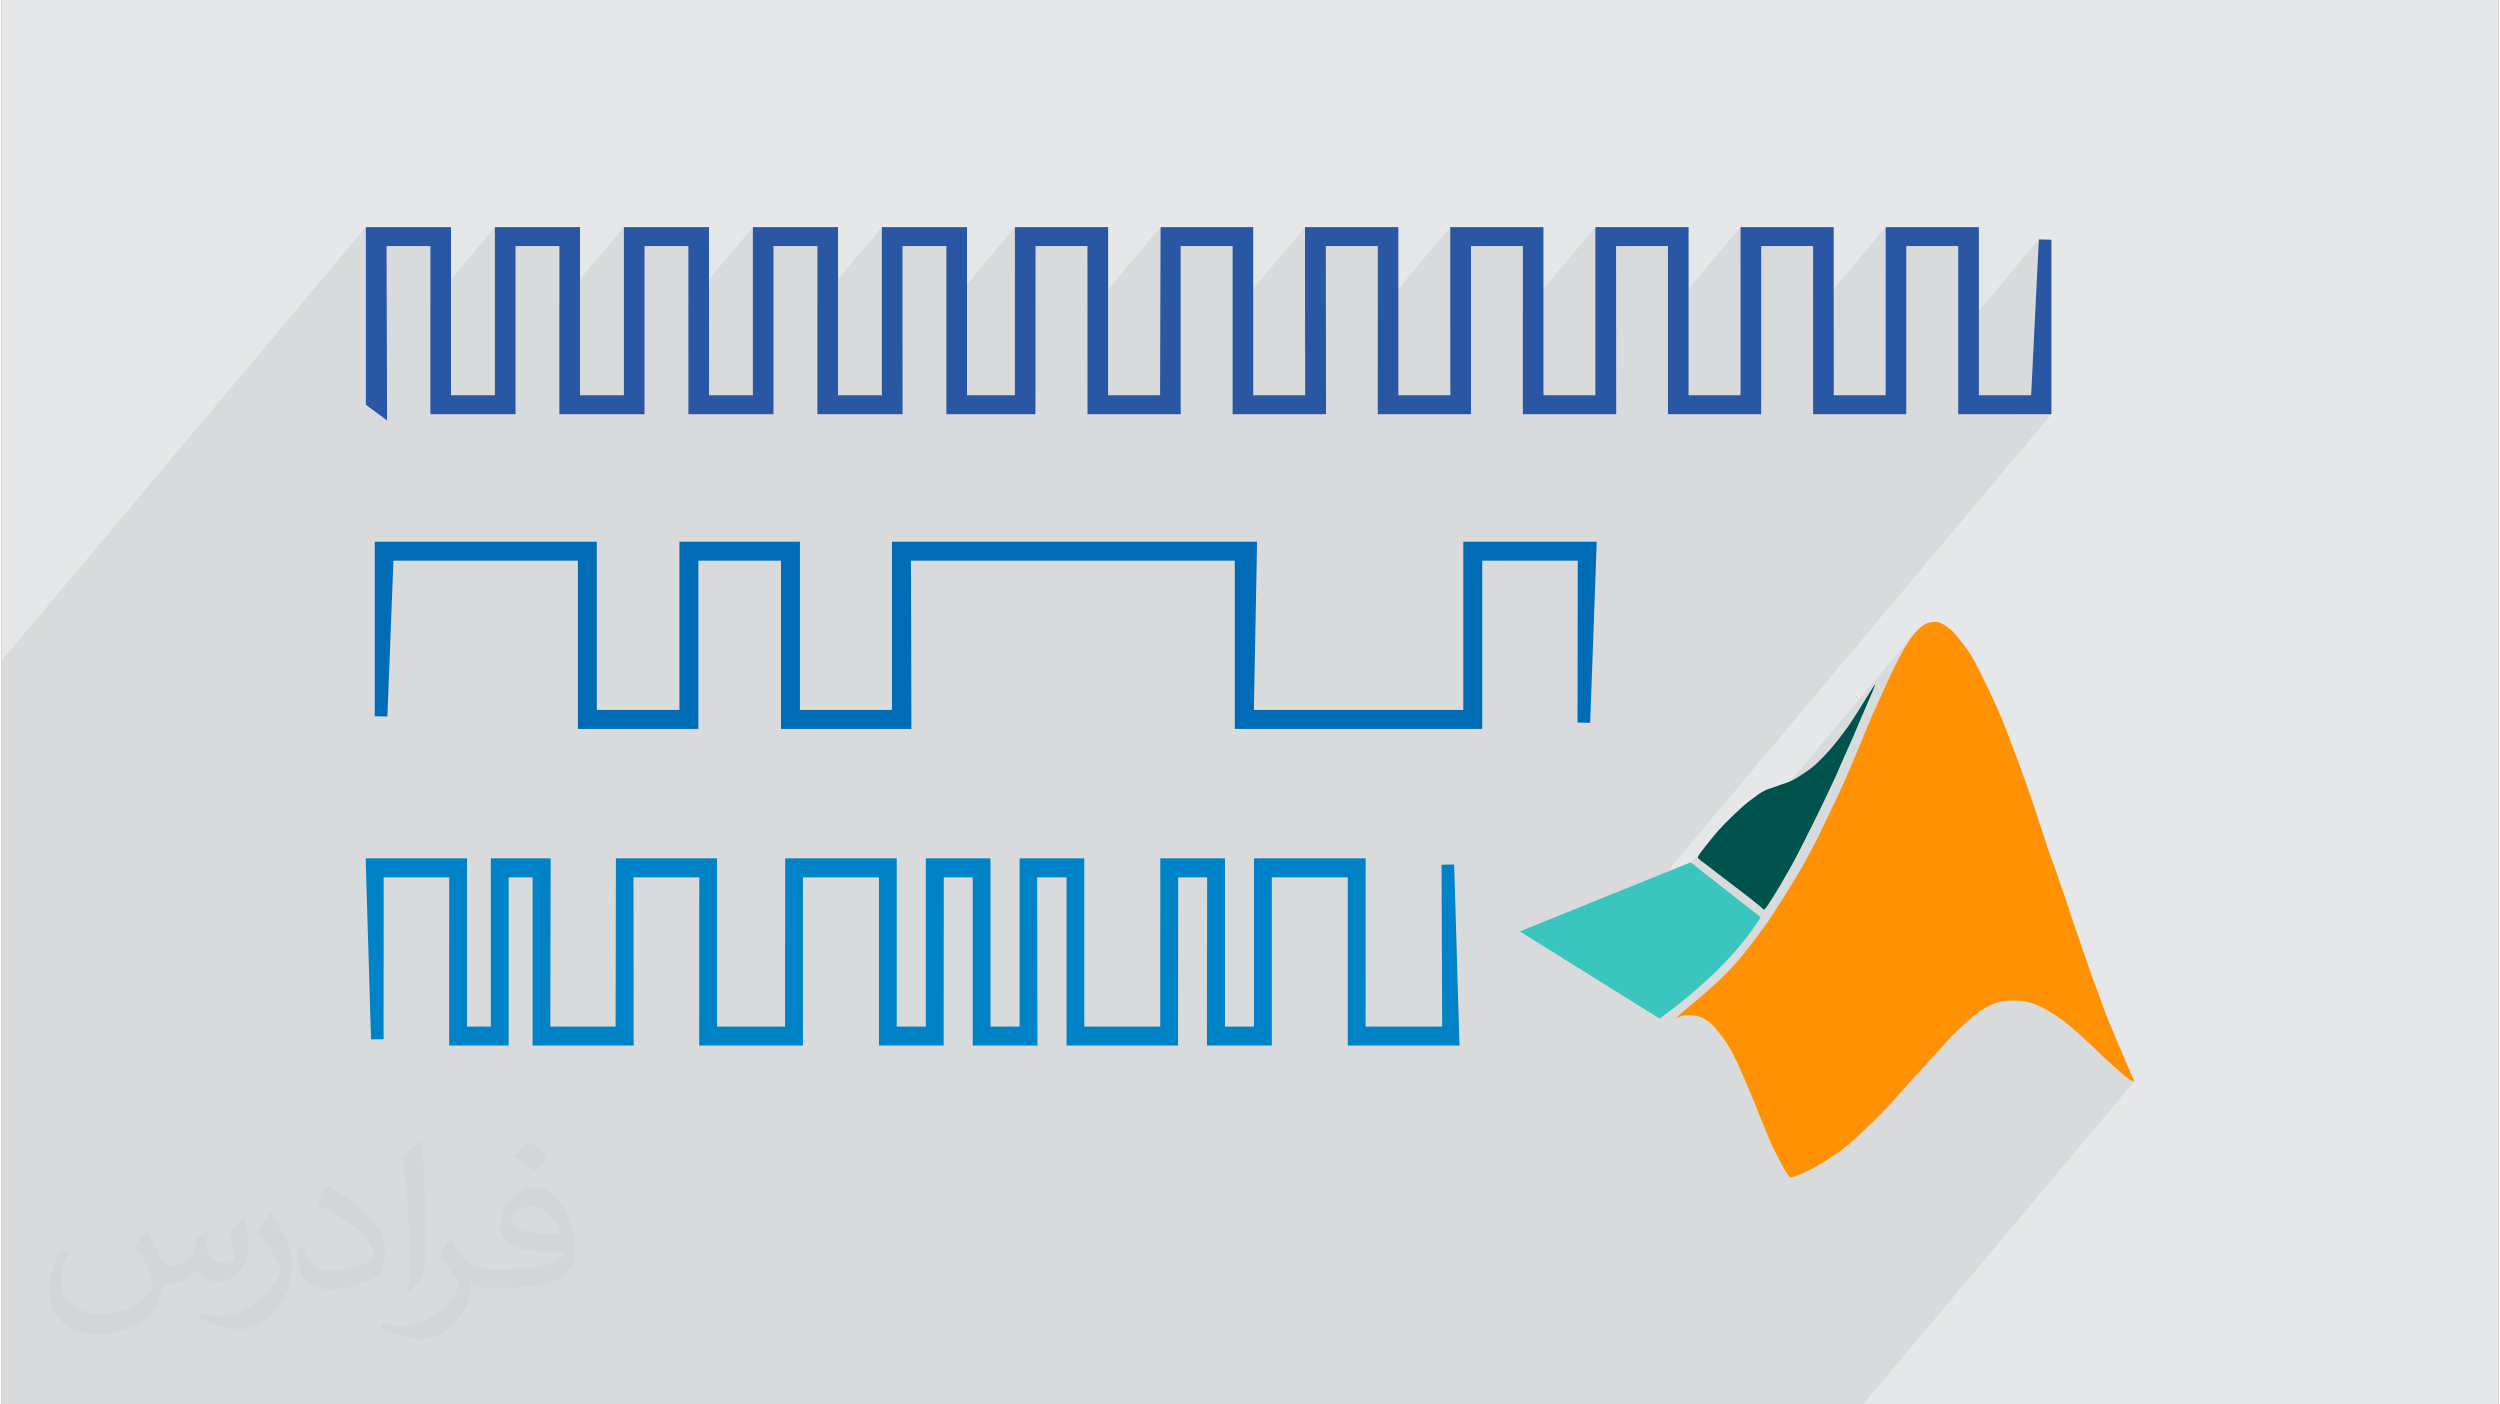 <?xml version="1.0" encoding="UTF-8"?>
<!DOCTYPE svg PUBLIC "-//W3C//DTD SVG 1.0//EN" "http://www.w3.org/TR/2001/REC-SVG-20010904/DTD/svg10.dtd">
<!-- Creator: CorelDRAW 2017 -->
<svg xmlns="http://www.w3.org/2000/svg" xml:space="preserve" width="356px" height="200px" version="1.0" shape-rendering="geometricPrecision" text-rendering="geometricPrecision" image-rendering="optimizeQuality" fill-rule="evenodd" clip-rule="evenodd"
viewBox="0 0 35600 20025"
 xmlns:xlink="http://www.w3.org/1999/xlink">
 <rect x="0" y="0" width="35600" height="20025" fill="#808080" stroke="none"/>
 <g id="Layer_x0020_1">
  <g id="_2156644755680">
   <path fill="#E6E7E8" d="M0 0l35600 0 0 20025 -35600 0 0 -20025z"/>
   <path fill="#373435" fill-opacity="0.078" d="M27273 9033l-2846 3388 -23 -18 -30 -22 -26 -21 -25 -19 -22 -16 -20 -15 -17 -13 -16 -12 -13 -9 -12 -9 -10 -7 -8 -7 -6 -6 -5 -5 -4 -5 -2 -5 -2 -4 0 -5 1 -4 1 -5 2 -4 3 -6 3 -5 4 -7 5 -8 6 -9 8 -11 9 -12 11 -15 12 -16 15 -19 16 -20 17 -22 17 -23 19 -23 19 -24 19 -23 19 -24 19 -23 20 -23 20 -24 -1740 2071 -155 -97 6670 -7941 -89 0 -427 0 227 -270 110 -2222 -1150 1368 0 -1274 -740 0 -294 350 0 -530 0 -90 -1034 1231 -1 -961 -740 0 -294 350 0 -530 0 -90 -1035 1232 0 -962 -740 0 -294 351 0 -531 0 -90 -1035 1231 0 -961 -740 0 -294 350 0 -530 -1 -90 -1033 1231 0 -961 -741 0 -296 352 0 -532 0 -90 -1033 1230 0 -960 -741 0 -288 344 1 -524 1 -90 -1042 1240 0 -970 -741 0 -294 350 0 -530 0 -90 -977 1163 0 -893 -626 0 -294 350 0 -530 0 -90 -919 1095 0 -825 -626 0 -294 350 0 -530 0 -90 -919 1095 -1 -825 -625 0 -294 350 0 -530 0 -90 -920 1095 0 -825 -625 0 -294 350 0 -530 0 -90 -920 1095 0 -825 -625 0 -295 351 0 -531 0 -90 -5194 6184 0 10603 26540 0 3868 -4605 -2 1 -2 0 -3 -1 -4 -1 -4 -2 -5 -1 -6 -3 -6 -3 -6 -3 -7 -3 -8 -5 -8 -4 -8 -5 -9 -6 -10 -6 -9 -7 -10 -7 -9 -7 -10 -7 -9 -8 -9 -8 -10 -7 -9 -9 -10 -9 -11 -9 -12 -11 -13 -11 -14 -13 -16 -14 -17 -15 -19 -16 -21 -18 -21 -19 -23 -20 -23 -21 -24 -23 -25 -23 -25 -24 -26 -25 -26 -24 -25 -25 -25 -24 -24 -24 -23 -22 -22 -21 -22 -20 -20 -19 -19 -18 -19 -17 -18 -16 -17 -16 -18 -16 -16 -15 -17 -15 -17 -15 -18 -16 -17 -16 -19 -16 -19 -16 -21 -18 -21 -18 -23 -19 -24 -20 -25 -20 -26 -20 -27 -20 -27 -20 -28 -19 -28 -19 -28 -19 -28 -18 -28 -17 -27 -16 -27 -15 -25 -14 -24 -13 -23 -12 -21 -10 -20 -10 -19 -8 -19 -8 -18 -7 -17 -6 -17 -6 -18 -6 -17 -5 -18 -5 -18 -4 -18 -4 -19 -3 -20 -3 -20 -3 -21 -2 -21 -2 -22 -1 -22 -1 -22 0 -22 0 -21 0 -20 1 -19 1 -19 1 -17 2 -17 2 -16 2 -16 3 -15 3 -15 3 -15 3 -15 4 -15 4 -15 5 -15 5 -15 5 -15 6 -16 7 -16 7 -16 7 -16 8 -17 9 -17 9 -17 10 -18 10 -18 11 -18 12 -18 13 -20 13 -21 16 -22 17 -24 19 -26 21 -28 24 -30 27 -32 29 -34 31 -33 32 -34 31 -32 31 -30 30 -27 27 -25 25 -22 23 -20 22 -19 21 -19 21 -20 23 -21 24 -24 26 -27 30 -29 32 -31 34 -31 35 -32 34 -31 34 -30 33 -27 29 -25 27 -22 24 -21 22 -19 21 -19 21 -20 21 -19 21 -22 24 -23 26 -25 28 -26 29 -27 31 -28 32 -28 32 -28 31 -28 32 -28 31 -27 30 -26 29 -28 30 -27 30 -29 30 -30 32 -32 32 -33 34 -34 34 -36 35 -35 34 -36 34 -34 33 -33 32 -31 29 -28 27 -27 24 -24 23 -23 21 -21 19 -21 19 -20 18 -21 17 -20 18 -21 17 -22 17 -23 18 -24 18 -26 19 -28 20 -30 21 -33 22 -35 23 -37 24 -37 24 -38 23 -38 23 -37 21 -35 21 -34 18 -32 17 -30 15 -29 14 -26 12 -25 11 -22 10 -22 9 -19 8 -17 7 -16 6 -14 5 -13 4 -11 4 -10 3 -9 2 -7 1 -7 1 -5 0 -5 -1 -5 -2 -5 -3 -5 -5 -6 -6 -6 -7 -7 -9 -8 -10 -8 -12 -8 -12 -9 -13 -9 -15 -8 -15 -9 -15 -9 -17 -10 -17 -9 -18 -9 -18 -10 -19 -10 -20 -11 -20 -11 -22 -11 -21 -12 -22 -12 -23 -11 -22 -12 -23 -12 -23 -11 -23 -11 -22 -10 -23 -10 -23 -10 -23 -10 -24 -11 -24 -10 -26 -11 -26 -11 -27 -12 -29 -12 -29 -12 -30 -13 -31 -12 -31 -13 -32 -13 -32 -12 -32 -13 -32 -13 -33 -14 -35 -14 -36 -15 -37 -17 -40 -17 -43 -19 -45 -20 -47 -21 -48 -21 -49 -20 -48 -20 -46 -20 -44 -17 -40 -17 -37 -14 -32 -14 -30 -12 -27 -12 -24 -11 -23 -10 -22 -11 -21 -11 -20 -11 -21 -11 -20 -10 -19 -11 -19 -11 -18 -10 -17 -10 -17 -10 -16 -10 -15 -9 -14 -9 -13 -9 -14 -9 -12 -9 -13 -9 -12 -9 -13 -9 -12 -9 -12 -10 -13 -9 -11 -9 -12 -9 -11 -9 -11 -9 -11 -8 -10 -9 -10 -8 -10 -8 -9 -8 -9 -9 -8 -8 -9 -8 -8 -9 -8 -8 -7 -9 -8 -9 -7 -9 -7 -9 -7 -10 -7 -9 -7 -10 -6 -10 -7 -9 -6 -10 -6 -10 -6 -10 -5 -10 -5 -10 -4 -10 -5 -10 -3 -10 -4 -10 -3 -10 -3 -11 -2 -10 -3 -11 -2 -12 -2 -11 -2 -11 -2 -11 -1 -9 -1 653 -778 28 -33 26 -31 26 -32 27 -33 26 -33 26 -34 28 -36 27 -37 28 -36 27 -37 26 -35 25 -34 23 -32 22 -30 19 -26 18 -25 17 -23 17 -25 18 -26 20 -30 22 -34 26 -40 30 -47 34 -52 36 -57 38 -60 38 -61 38 -62 38 -60 35 -58 33 -55 30 -51 27 -47 26 -45 24 -42 22 -40 20 -38 20 -36 19 -35 18 -34 17 -33 17 -32 17 -32 16 -33 16 -32 17 -33 16 -34 17 -34 17 -35 17 -35 17 -35 17 -35 17 -35 17 -35 16 -35 17 -34 16 -34 16 -33 15 -33 16 -33 15 -33 15 -32 15 -31 15 -32 14 -31 14 -32 15 -32 15 -32 15 -34 15 -34 15 -35 16 -36 15 -37 16 -36 16 -37 15 -35 15 -35 14 -33 13 -32 13 -31 13 -29 12 -27 11 -27 11 -25 10 -25 10 -24 10 -23 9 -23 9 -23 9 -22 10 -23 9 -23 9 -23 10 -24 10 -24 10 -26 11 -26 11 -27 11 -27 12 -28 13 -29 12 -29 13 -29 14 -31 13 -30 14 -30 14 -31 14 -30 14 -30 13 -29 13 -29 13 -29 13 -28 13 -28 12 -28 13 -29 13 -29 14 -30 14 -30 14 -31 15 -31 15 -32 15 -32 15 -32 16 -33 16 -32 16 -32 16 -31 17 -31 16 -30 15 -30 16 -28 15 -28 15 -26 14 -24 14 -24 13 -22 13 -20 13 -20 12 -19 12 -17 12 -17 12 -16 12 -15 11 -14 12 -14z"/>
   <g>
    <path fill="#3AC5BE" d="M24083 12295l998 783c-305,486 -785,967 -1441,1445l-1993 -1243 2436 -985z"/>
    <path fill="#00524C" d="M25174 12918c39,-55 109,-169 167,-265 57,-96 102,-173 146,-251 44,-78 86,-157 127,-235 41,-79 80,-156 123,-243 44,-86 91,-181 128,-256 37,-75 64,-129 93,-191 30,-62 62,-132 95,-201 34,-70 67,-139 100,-212 33,-73 65,-149 103,-237 39,-87 84,-186 126,-282 42,-96 81,-189 119,-280 39,-91 76,-179 116,-269 39,-90 79,-182 92,-219 13,-38 0,-20 -48,56 -48,77 -131,211 -193,311 -63,100 -107,166 -148,224 -41,58 -80,109 -122,164 -43,55 -90,114 -146,177 -56,62 -120,127 -170,174 -50,47 -87,75 -134,108 -47,33 -105,71 -151,99 -46,28 -80,45 -116,59 -36,15 -73,26 -110,38 -37,13 -74,27 -105,38 -31,11 -57,19 -83,28 -26,10 -53,21 -86,41 -34,20 -74,49 -123,86 -49,37 -108,82 -185,152 -77,69 -172,162 -244,237 -72,76 -122,135 -172,198 -51,62 -103,129 -134,170 -32,42 -43,59 -49,73 -6,13 -7,22 9,37 15,15 46,36 102,78 56,42 137,105 242,186 105,80 234,178 333,254 99,77 168,134 204,164 35,30 38,35 39,37 2,1 2,0 5,1 4,2 11,6 50,-49z"/>
    <path fill="#FE9204" d="M23884 14514c9,-2 31,-14 53,-22 22,-8 45,-13 68,-16 23,-3 47,-4 75,-2 28,1 60,6 88,12 29,7 55,14 82,27 26,13 53,30 78,48 26,18 49,38 71,59 22,22 43,47 67,76 23,28 49,62 73,95 25,33 47,66 74,109 26,43 57,96 85,151 29,56 55,113 100,216 46,103 110,250 159,367 48,117 81,203 115,288 34,86 69,170 98,241 29,72 54,131 83,191 29,61 63,123 92,179 29,55 53,103 76,144 24,41 48,75 64,93 16,18 24,20 45,15 21,-5 56,-17 109,-39 54,-22 127,-55 220,-106 92,-52 205,-123 289,-181 85,-57 141,-102 195,-148 54,-46 106,-93 185,-168 79,-75 186,-177 272,-265 87,-88 153,-161 227,-244 73,-83 154,-175 213,-241 59,-66 97,-106 167,-181 69,-75 171,-186 238,-261 67,-75 100,-115 169,-185 70,-69 175,-169 253,-238 78,-68 129,-104 177,-135 48,-30 93,-53 135,-71 42,-18 80,-30 120,-39 41,-9 82,-15 135,-17 53,-3 116,-1 171,5 55,6 101,18 148,33 46,15 91,34 154,67 62,33 141,79 215,131 75,51 145,108 201,156 57,48 99,86 144,127 46,41 94,85 155,143 60,58 133,130 199,191 65,61 124,111 164,146 40,36 63,57 88,77 25,20 52,39 74,53 22,13 39,20 50,24 11,4 15,4 8,-13 -6,-16 -23,-50 -44,-97 -21,-48 -47,-110 -86,-201 -38,-90 -90,-209 -142,-333 -53,-124 -106,-253 -146,-358 -40,-106 -68,-188 -95,-263 -27,-74 -53,-141 -81,-217 -28,-76 -59,-162 -86,-241 -27,-79 -51,-151 -81,-239 -30,-87 -66,-191 -97,-281 -30,-90 -55,-168 -93,-282 -38,-114 -90,-264 -125,-366 -36,-102 -55,-156 -75,-212 -21,-55 -43,-113 -61,-166 -19,-52 -34,-100 -62,-189 -28,-88 -70,-218 -120,-368 -50,-149 -108,-318 -156,-451 -47,-133 -83,-231 -124,-341 -42,-111 -89,-235 -133,-351 -45,-116 -86,-224 -160,-388 -74,-164 -180,-385 -251,-524 -71,-140 -107,-199 -149,-260 -42,-60 -90,-123 -128,-169 -37,-47 -63,-78 -91,-105 -27,-26 -56,-48 -82,-67 -26,-19 -49,-36 -72,-48 -23,-11 -46,-18 -77,-20 -30,-2 -68,1 -99,7 -31,6 -56,16 -83,34 -28,18 -58,44 -88,74 -30,30 -60,65 -92,108 -31,43 -64,96 -103,163 -39,68 -83,151 -126,236 -43,86 -84,174 -120,253 -37,80 -68,152 -104,230 -35,78 -74,162 -109,240 -34,79 -64,152 -90,216 -26,65 -49,121 -75,184 -26,63 -56,132 -93,220 -37,87 -82,191 -122,284 -41,93 -78,174 -118,258 -40,85 -82,174 -127,267 -44,92 -90,189 -134,278 -44,89 -86,169 -137,264 -51,95 -111,204 -202,354 -91,150 -212,341 -287,457 -75,115 -103,155 -157,229 -54,74 -134,183 -206,277 -72,93 -136,171 -217,261 -82,90 -181,192 -320,317 -139,124 -318,271 -410,349 -91,78 -94,87 -85,85z"/>
    <path fill="#FEFEFE" d="M5284 5726l122 90 -7 -2398 805 0 0 2398 1034 0 0 -2398 805 0 0 2398 1034 0 0 -2398 805 0 0 2398 1035 0 -1 -2398 805 0 1 2398 1034 0 0 -2398 805 0 0 2398 1090 0 1 -2398 920 0 0 2398 1150 0 -1 -2398 921 0 0 2398 1152 0 -3 -2398 920 0 0 2398 1149 0 0 -2398 920 0 0 2398 1151 0 -2 -2398 920 0 0 2398 1149 0 0 -2398 920 0 0 2398 1150 0 -1 -2398 920 0 0 2398 1150 0 -1 -2398 -114 2308 -920 0 0 -2398 -1149 0 0 2398 -920 0 0 -2398 -1150 0 1 2398 -920 0 0 -2398 -1149 0 0 2398 -920 0 -1 -2398 -1149 0 0 2398 -919 0 -1 -2398 -1151 0 2 2398 -920 0 0 -2398 -1142 0 -7 2398 -920 0 0 -2398 -1149 0 0 2398 -862 0 -1 -2398 -1034 0 0 2398 -805 0 0 -2398 -1034 0 0 2398 -805 0 0 -2398 -1035 0 1 2398 -805 0 0 -2398 -1035 0 0 2398 -804 0 -1 -2398 -1034 0 0 2398z"/>
    <path fill="#2957A4" fill-rule="nonzero" d="M5353 5888l-122 -90 -37 -27 0 -45 0 -2398 0 -90 90 0 1034 0 90 0 0 90 0 2308 626 0 0 -2308 0 -90 89 0 1035 0 89 0 0 90 0 2308 626 0 0 -2308 0 -90 89 0 1035 0 89 0 0 90 1 2308 625 0 0 -2308 0 -90 90 0 1034 0 90 0 0 90 0 2308 625 0 0 -2308 0 -90 90 0 1034 0 90 0 0 90 0 2308 683 0 0 -2308 0 -90 90 0 1149 0 90 0 0 90 0 2308 741 0 6 -2308 1 -90 89 0 1142 0 90 0 0 90 0 2308 740 0 -2 -2308 0 -90 90 0 1151 0 90 0 0 90 0 2308 741 0 -1 -2308 0 -90 90 0 1149 0 90 0 0 90 0 2308 740 0 0 -2308 0 -90 91 0 1149 0 89 0 0 90 0 2308 741 0 0 -2308 0 -90 89 0 1150 0 89 0 0 90 1 2308 740 0 0 -2308 0 -90 90 0 1149 0 90 0 0 90 0 2308 745 0 110 -2222 179 4 0 2398 0 90 -89 0 -1150 0 -90 0 0 -90 0 -2308 -740 0 0 2308 0 90 -89 0 -1150 0 -89 0 0 -90 -1 -2308 -740 0 0 2308 0 90 -90 0 -1149 0 -90 0 0 -90 0 -2308 -740 0 2 2308 0 90 -90 0 -1151 0 -90 0 0 -90 0 -2308 -740 0 0 2308 0 90 -90 0 -1149 0 -90 0 0 -90 1 -2308 -741 0 3 2308 0 90 -90 0 -1152 0 -90 0 0 -90 0 -2308 -741 0 0 2308 0 90 -89 0 -1150 0 -89 0 0 -90 -1 -2308 -740 0 -1 2308 -1 90 -89 0 -1090 0 -90 0 0 -90 0 -2308 -626 0 1 2308 0 90 -90 0 -1034 0 -90 0 0 -90 0 -2308 -626 0 0 2308 0 90 -89 0 -1035 0 -89 0 0 -90 -1 -2308 -625 0 0 2308 0 90 -90 0 -1034 0 -90 0 0 -90 0 -2308 -625 0 0 2308 0 90 -90 0 -1034 0 -90 0 0 -90 0 -2308 -625 0 7 2308 0 179 -143 -107z"/>
    <path fill="#FEFEFE" d="M5358 12419l1114 0 0 2398 668 0 0 -2398 521 0 -1 2398 1263 0 -2 -2398 1116 0 0 2398 1300 0 0 -2398 1263 0 -1 2398 743 0 3 -2398 592 0 -1 2398 743 0 -2 -2398 596 0 0 2398 1411 0 3 -2398 592 0 -3 2398 745 0 0 -2398 1263 0 0 2398 1411 0 -74 -2488 9 2398 -1272 0 1 -2398 -1412 0 0 2398 -594 0 0 -2398 -743 0 0 2398 -1263 0 0 -2398 -742 0 0 2398 -595 0 1 -2398 -743 0 0 2398 -594 0 0 -2398 -1411 0 -3 2398 -1149 0 0 -2398 -1262 0 -5 2398 -1110 0 5 -2398 -673 0 0 2398 -520 0 0 -2398 -1262 0 74 2488 0 -2398z"/>
    <path fill="#0082C6" fill-rule="nonzero" d="M6383 12509l-935 0 -1 2308 -179 2 -74 -2488 -2 -93 92 0 1262 0 90 0 0 91 0 2308 340 0 0 -2308 0 -91 90 0 673 0 90 0 0 91 -5 2308 931 0 4 -2308 0 -91 90 0 1262 0 90 0 0 91 0 2308 970 0 2 -2308 0 -91 90 0 1411 0 89 0 0 91 0 2308 415 0 0 -2308 0 -91 90 0 743 0 89 0 0 91 0 2308 415 0 0 -2308 0 -91 90 0 742 0 90 0 0 91 0 2308 1083 0 1 -2308 0 -91 89 0 743 0 90 0 0 91 0 2308 414 0 0 -2308 0 -91 90 0 1412 0 90 0 0 91 -1 2308 1092 0 -9 -2306 0 0 0 0 0 -2 180 -3 73 2488 3 93 -92 0 -1411 0 -90 0 0 -90 0 -2308 -1083 0 0 2308 0 90 -90 0 -745 0 -90 0 0 -90 3 -2308 -413 0 -2 2308 0 90 -90 0 -1411 0 -89 0 0 -90 0 -2308 -418 0 3 2308 0 90 -90 0 -743 0 -89 0 0 -90 0 -2308 -413 0 -2 2308 0 90 -90 0 -743 0 -89 0 0 -90 0 -2308 -1084 0 0 2308 0 90 -89 0 -1300 0 -90 0 0 -90 1 -2308 -938 0 2 2308 1 90 -90 0 -1263 0 -89 0 0 -90 0 -2308 -341 0 0 2308 0 90 -90 0 -668 0 -90 0 0 -90 1 -2308z"/>
    <path fill="#FEFEFE" d="M5411 10212l90 -2308 2806 0 0 2398 1538 0 0 -2398 1358 0 0 2398 1679 0 -5 -2398 4796 0 0 2398 3348 0 0 -2398 1542 0 -3 2398 90 -2488 -1719 0 0 2398 -3167 0 45 -2398 -5023 0 0 2398 -1493 0 0 -2398 -1538 0 0 2398 -1358 0 0 -2398 -2986 0 0 2398z"/>
    <path fill="#006CB5" fill-rule="nonzero" d="M5587 7994l-86 2222 -180 -4 0 -2398 0 -90 90 0 2986 0 90 0 0 90 0 2308 1178 0 0 -2308 0 -90 90 0 1538 0 90 0 0 90 0 2308 1313 0 0 -2308 0 -90 90 0 5023 0 91 0 -1 92 -44 2306 2986 0 0 -2308 0 -90 90 0 1719 0 93 0 -3 93 -90 2489 -180 -4 0 -3 0 0 3 -2305 -1362 0 0 2308 0 91 -90 0 -3348 0 -90 0 0 -91 0 -2308 -4617 0 6 2308 0 91 -90 0 -1679 0 -90 0 0 -91 0 -2308 -1178 0 0 2308 0 91 -90 0 -1538 0 -90 0 0 -91 0 -2308 -2630 0z"/>
   </g>
   <path fill="#373435" fill-opacity="0.031" d="M2082 17547c68,104 112,203 155,312 32,64 49,183 199,183 44,0 107,-14 163,-45 63,-33 111,-83 136,-159l60 -202 146 -72 10 10c-20,77 -25,149 -25,206 0,170 146,234 262,234 68,0 129,-34 129,-95 0,-81 -34,-217 -78,-339 68,-68 136,-136 214,-191l12 6c34,144 53,287 53,381 0,93 -41,196 -75,264 -70,132 -194,238 -344,238 -114,0 -241,-58 -328,-163l-5 0c-82,101 -209,193 -412,193l-63 0c-10,134 -39,229 -83,314 -121,237 -480,404 -818,404 -470,0 -706,-272 -706,-633 0,-223 73,-431 185,-578l92 38c-70,134 -117,262 -117,385 0,338 275,499 592,499 294,0 658,-187 724,-404 -25,-237 -114,-348 -250,-565 41,-72 94,-144 160,-221l12 0zm5421 -1274c99,62 196,136 291,221 -53,74 -119,142 -201,202 -95,-77 -190,-143 -287,-213 66,-74 131,-146 197,-210zm51 926c-160,0 -291,105 -291,183 0,168 320,219 703,217 -48,-196 -216,-400 -412,-400zm-359 895c208,0 390,-6 529,-41 155,-39 286,-118 286,-171 0,-15 0,-31 -5,-46 -87,8 -187,8 -274,8 -282,0 -498,-64 -583,-222 -21,-44 -36,-93 -36,-149 0,-152 66,-303 182,-406 97,-85 204,-138 313,-138 197,0 354,158 464,408 60,136 101,293 101,491 0,132 -36,243 -118,326 -153,148 -435,204 -867,204l-196 0 0 0 -51 0c-107,0 -184,-19 -245,-66l-10 0c3,25 5,50 5,72 0,97 -32,221 -97,320 -192,287 -400,410 -580,410 -182,0 -405,-70 -606,-161l36 -70c65,27 155,46 279,46 325,0 752,-314 805,-619 -12,-25 -34,-58 -65,-93 -95,-113 -155,-208 -211,-307 48,-95 92,-171 133,-239l17 -2c139,282 265,445 546,445l44 0 0 0 204 0zm-1408 299c24,-130 26,-276 26,-413l0 -202c0,-377 -48,-926 -87,-1282 68,-75 163,-161 238,-219l22 6c51,450 63,972 63,1452 0,126 -5,250 -17,340 -7,114 -73,201 -214,332l-31 -14zm-1449 -596c7,177 94,318 398,318 189,0 349,-50 526,-135 32,-14 49,-33 49,-49 0,-111 -85,-258 -228,-392 -139,-126 -323,-237 -495,-311 -59,-25 -78,-52 -78,-77 0,-51 68,-158 124,-235l19 -2c197,103 417,256 580,427 148,157 240,316 240,489 0,128 -39,250 -102,361 -216,109 -446,192 -674,192 -277,0 -466,-130 -466,-436 0,-33 0,-84 12,-150l95 0zm-501 -503l172 278c63,103 122,215 122,392l0 227c0,183 -117,379 -306,573 -148,132 -279,188 -400,188 -180,0 -386,-56 -624,-159l27 -70c75,21 162,37 269,37 342,-2 692,-252 852,-557 19,-35 26,-68 26,-90 0,-36 -19,-75 -34,-110 -87,-165 -184,-315 -291,-453 56,-89 112,-174 173,-258l14 2z"/>
  </g>
 </g>
</svg>
